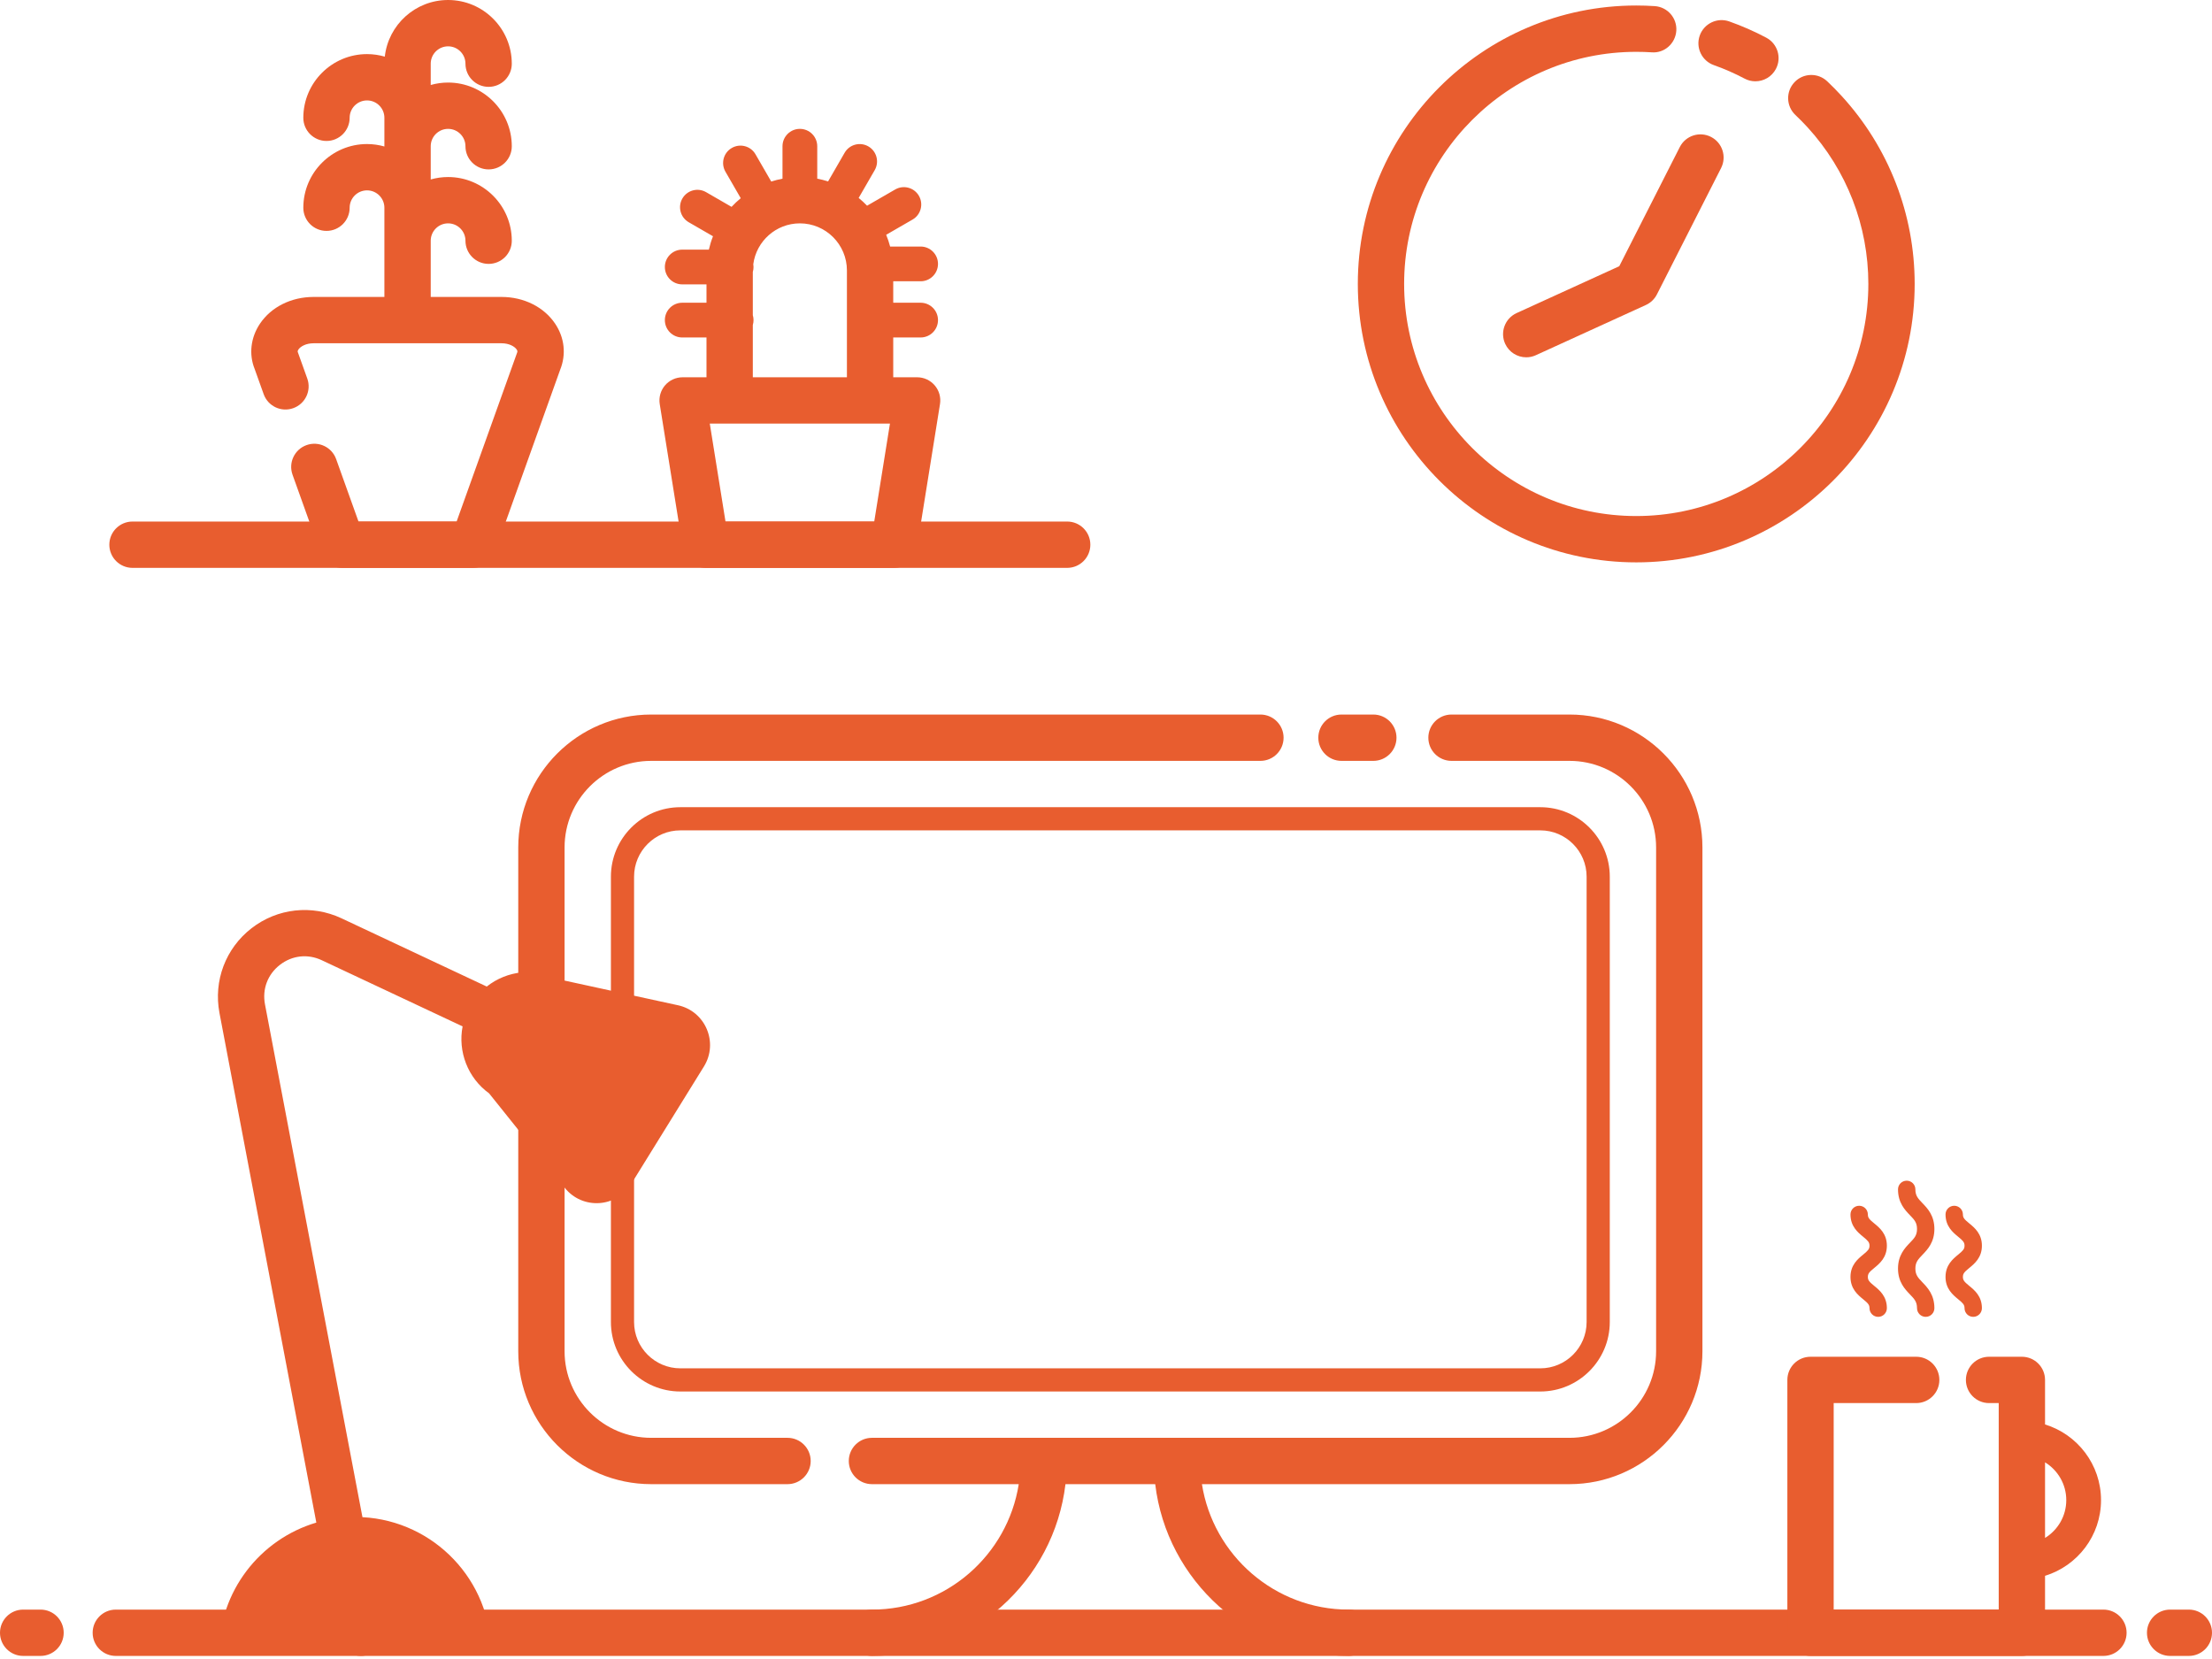 <?xml version="1.0" encoding="UTF-8"?>
<svg width="200px" height="150px" viewBox="0 0 200 150" version="1.1" xmlns="http://www.w3.org/2000/svg" xmlns:xlink="http://www.w3.org/1999/xlink">
    <title>Group 11</title>
    <g id="Page-1" stroke="none" stroke-width="1" fill="none" fill-rule="evenodd">
        <g id="Group-11" transform="translate(0, 0)" fill="#E85D2F">
            <path d="M197.906,149.722 L196.213,149.722 C195.057,149.722 194.119,148.785 194.119,147.628 C194.119,146.471 195.057,145.534 196.213,145.534 L197.906,145.534 C199.062,145.534 200,146.471 200,147.628 C200,148.785 199.062,149.722 197.906,149.722" id="Fill-326"></path>
            <path d="M190.184,149.722 L10.471,149.722 C9.315,149.722 8.377,148.785 8.377,147.628 C8.377,146.471 9.315,145.534 10.471,145.534 L190.184,145.534 C191.34,145.534 192.278,146.471 192.278,147.628 C192.278,148.785 191.34,149.722 190.184,149.722" id="Fill-327"></path>
            <path d="M3.665,149.722 L2.094,149.722 C0.938,149.722 0,148.785 0,147.628 C0,146.471 0.938,145.534 2.094,145.534 L3.665,145.534 C4.821,145.534 5.759,146.471 5.759,147.628 C5.759,148.785 4.821,149.722 3.665,149.722" id="Fill-328"></path>
            <path d="M124.171,68.795 L121.291,68.795 C120.134,68.795 119.197,67.857 119.197,66.7 C119.197,65.544 120.134,64.606 121.291,64.606 L124.171,64.606 C125.327,64.606 126.265,65.544 126.265,66.7 C126.265,67.857 125.327,68.795 124.171,68.795" id="Fill-329"></path>
            <path d="M71.204,130.002 L58.876,130.002 C54.559,130.002 51.047,126.491 51.047,122.173 L51.047,76.623 C51.047,72.306 54.559,68.795 58.876,68.795 L113.961,68.795 C115.118,68.795 116.056,67.857 116.056,66.7 C116.056,65.544 115.118,64.606 113.961,64.606 L58.876,64.606 C52.249,64.606 46.858,69.997 46.858,76.623 L46.858,122.173 C46.858,128.799 52.249,134.191 58.876,134.191 L71.204,134.191 C72.36,134.191 73.299,133.253 73.299,132.096 C73.299,130.94 72.36,130.002 71.204,130.002" id="Fill-330"></path>
            <path d="M141.909,64.606 L131.239,64.606 C130.082,64.606 129.145,65.544 129.145,66.7 C129.145,67.857 130.082,68.795 131.239,68.795 L141.909,68.795 C146.227,68.795 149.738,72.306 149.738,76.623 L149.738,122.173 C149.738,126.491 146.227,130.002 141.909,130.002 L78.838,130.002 C77.681,130.002 76.744,130.94 76.744,132.097 C76.744,133.253 77.681,134.191 78.838,134.191 L92.111,134.191 C91.102,140.609 85.535,145.534 78.838,145.534 C77.681,145.534 76.744,146.471 76.744,147.628 C76.744,148.785 77.681,149.722 78.838,149.722 C87.848,149.722 95.296,142.926 96.335,134.191 L104.45,134.191 C105.49,142.926 112.937,149.722 121.947,149.722 C123.104,149.722 124.042,148.785 124.042,147.628 C124.042,146.471 123.104,145.534 121.947,145.534 C115.25,145.534 109.683,140.609 108.674,134.191 L141.909,134.191 C148.536,134.191 153.927,128.799 153.927,122.173 L153.927,76.623 C153.927,69.997 148.536,64.606 141.909,64.606" id="Fill-331"></path>
            <path d="M143.455,79.265 L143.455,119.531 C143.455,121.841 141.577,123.719 139.267,123.719 L61.518,123.719 C59.208,123.719 57.33,121.841 57.33,119.531 L57.33,79.265 C57.33,76.956 59.208,75.078 61.518,75.078 L139.267,75.078 C141.577,75.078 143.455,76.956 143.455,79.265 M55.236,79.265 L55.236,119.531 C55.236,122.995 58.054,125.814 61.518,125.814 L139.267,125.814 C142.731,125.814 145.55,122.995 145.55,119.531 L145.55,79.265 C145.55,75.801 142.731,72.983 139.267,72.983 L61.518,72.983 C58.054,72.983 55.236,75.801 55.236,79.265" id="Fill-332"></path>
            <path d="M61.297,90.89 L50.617,88.567 L50.605,88.585 C48.438,87.445 45.851,87.74 44.011,89.2 L30.877,83.029 C28.197,81.771 25.079,82.114 22.74,83.93 C20.4,85.744 19.291,88.678 19.843,91.587 L28.601,137.666 C23.512,139.174 19.799,143.883 19.799,149.461 L31.616,149.461 C31.919,149.628 32.264,149.722 32.625,149.722 C32.753,149.722 32.885,149.711 33.017,149.685 C33.241,149.643 33.449,149.565 33.638,149.461 L44.407,149.461 C44.407,142.89 39.255,137.523 32.771,137.176 L23.958,90.806 C23.697,89.43 24.201,88.097 25.307,87.24 C26.413,86.381 27.829,86.223 29.096,86.821 L41.826,92.802 C41.391,95.069 42.283,97.462 44.239,98.87 L44.236,98.875 L51.069,107.405 C52.66,109.391 55.738,109.205 57.076,107.041 L63.646,96.428 C64.985,94.266 63.782,91.43 61.297,90.89" id="Fill-336"></path>
            <path d="M166.525,8.689 L166.524,8.688 C166.102,8.226 165.663,7.78 165.208,7.35 C164.367,6.557 163.04,6.592 162.248,7.435 C161.453,8.276 161.492,9.602 162.333,10.396 C162.713,10.755 163.08,11.129 163.435,11.515 C166.977,15.39 168.928,20.417 168.928,25.672 C168.928,37.243 159.514,46.658 147.943,46.658 C136.371,46.658 126.956,37.243 126.956,25.672 C126.956,14.1 136.371,4.687 147.943,4.687 C148.411,4.687 148.877,4.7 149.336,4.731 C150.481,4.829 151.488,3.935 151.565,2.781 C151.642,1.628 150.769,0.63 149.614,0.553 C149.063,0.516 148.505,0.498 147.943,0.498 C134.061,0.498 122.768,11.791 122.768,25.672 C122.768,39.553 134.061,50.847 147.943,50.847 C161.823,50.847 173.117,39.553 173.117,25.672 C173.117,19.368 170.776,13.337 166.525,8.689" id="Fill-337"></path>
            <path d="M154.96,5.888 C155.912,6.224 156.846,6.636 157.737,7.107 C158.049,7.274 158.385,7.351 158.715,7.351 C159.466,7.351 160.192,6.947 160.567,6.237 C161.11,5.216 160.721,3.949 159.698,3.407 C158.626,2.838 157.503,2.344 156.357,1.939 C155.268,1.553 154.07,2.123 153.683,3.215 C153.298,4.305 153.869,5.501 154.96,5.888" id="Fill-338"></path>
            <path d="M137.126,28.307 C136.074,28.787 135.61,30.029 136.09,31.081 C136.442,31.852 137.202,32.306 137.996,32.306 C138.288,32.306 138.583,32.246 138.864,32.117 L148.812,27.577 C149.244,27.38 149.595,27.043 149.81,26.621 L155.615,15.192 C156.139,14.16 155.727,12.9 154.697,12.376 C153.664,11.852 152.404,12.265 151.881,13.295 L146.407,24.07 L137.126,28.307" id="Fill-339"></path>
            <path d="M50.189,29.259 C49.17,27.749 47.358,26.848 45.344,26.848 L38.944,26.848 L38.944,21.766 C38.944,20.9 39.648,20.195 40.514,20.195 C41.381,20.195 42.085,20.9 42.085,21.766 C42.085,22.923 43.023,23.86 44.179,23.86 C45.336,23.86 46.274,22.923 46.274,21.766 C46.274,18.591 43.69,16.007 40.514,16.007 C39.97,16.007 39.443,16.084 38.944,16.226 L38.944,13.224 C38.944,12.357 39.648,11.652 40.514,11.652 C41.381,11.652 42.085,12.357 42.085,13.224 C42.085,14.38 43.023,15.317 44.179,15.317 C45.336,15.317 46.274,14.38 46.274,13.224 C46.274,10.048 43.69,7.464 40.514,7.464 C39.97,7.464 39.443,7.542 38.944,7.684 L38.944,5.76 C38.944,4.894 39.648,4.189 40.514,4.189 C41.381,4.189 42.085,4.894 42.085,5.76 C42.085,6.916 43.023,7.853 44.179,7.853 C45.336,7.853 46.274,6.916 46.274,5.76 C46.274,2.585 43.69,-4.11559901e-14 40.514,-4.11559901e-14 C37.555,-4.11559901e-14 35.11,2.245 34.792,5.121 C34.281,4.973 33.742,4.892 33.185,4.892 C30.009,4.892 27.425,7.476 27.425,10.65 C27.425,11.807 28.363,12.745 29.52,12.745 C30.676,12.745 31.614,11.807 31.614,10.65 C31.614,9.784 32.318,9.08 33.185,9.08 C34.051,9.08 34.755,9.784 34.755,10.65 L34.755,13.244 C34.256,13.102 33.729,13.024 33.185,13.024 C30.009,13.024 27.425,15.608 27.425,18.783 C27.425,19.94 28.363,20.877 29.52,20.877 C30.676,20.877 31.614,19.94 31.614,18.783 C31.614,17.917 32.318,17.212 33.185,17.212 C34.051,17.212 34.755,17.917 34.755,18.783 L34.755,26.848 L28.355,26.848 C26.339,26.848 24.528,27.75 23.51,29.259 C22.658,30.523 22.492,32.044 23.023,33.356 L23.84,35.639 C24.229,36.728 25.429,37.297 26.517,36.904 C27.606,36.515 28.173,35.316 27.783,34.227 L26.937,31.866 C26.912,31.806 26.887,31.743 26.981,31.602 C27.172,31.321 27.67,31.037 28.355,31.037 L45.344,31.037 C46.029,31.037 46.527,31.321 46.718,31.603 C46.812,31.743 46.787,31.806 46.734,31.944 L41.285,47.156 L32.415,47.156 L30.393,41.511 C30.004,40.422 28.805,39.855 27.716,40.245 C26.627,40.634 26.061,41.834 26.45,42.922 L28.968,49.955 C29.266,50.789 30.056,51.344 30.94,51.344 L42.759,51.344 C43.643,51.344 44.432,50.789 44.731,49.956 L50.647,33.434 C51.209,32.043 51.041,30.521 50.189,29.259" id="Fill-340"></path>
            <path d="M79.045,47.156 L65.597,47.156 L64.176,38.3 L80.466,38.3 L79.045,47.156 Z M68.067,29.385 C68.108,29.245 68.131,29.096 68.131,28.942 C68.131,28.789 68.108,28.64 68.067,28.5 L68.067,24.584 C68.108,24.444 68.131,24.295 68.131,24.141 C68.131,24.054 68.123,23.969 68.109,23.886 C68.385,21.806 70.167,20.195 72.321,20.195 C74.666,20.195 76.575,22.104 76.575,24.45 L76.575,34.112 L68.067,34.112 L68.067,29.385 Z M84.517,34.848 C84.119,34.38 83.536,34.112 82.923,34.112 L80.763,34.112 L80.763,30.513 L83.239,30.513 C84.106,30.513 84.81,29.81 84.81,28.942 C84.81,28.075 84.106,27.372 83.239,27.372 L80.763,27.372 L80.763,25.432 L83.239,25.432 C84.106,25.432 84.81,24.728 84.81,23.861 C84.81,22.994 84.106,22.291 83.239,22.291 L80.482,22.291 C80.386,21.926 80.266,21.572 80.123,21.229 L82.51,19.852 C83.261,19.418 83.518,18.458 83.085,17.706 C82.651,16.954 81.689,16.698 80.939,17.132 L78.398,18.599 C78.158,18.35 77.905,18.115 77.637,17.897 L79.088,15.383 C79.522,14.631 79.265,13.671 78.514,13.237 C77.763,12.804 76.802,13.06 76.368,13.812 L74.873,16.402 C74.553,16.301 74.226,16.219 73.892,16.156 L73.892,13.224 C73.892,12.356 73.188,11.652 72.321,11.652 C71.454,11.652 70.75,12.356 70.75,13.224 L70.75,16.156 C70.403,16.221 70.063,16.308 69.732,16.414 L68.311,13.953 C67.878,13.2 66.916,12.943 66.166,13.378 C65.414,13.811 65.158,14.772 65.591,15.523 L66.975,17.92 C66.68,18.162 66.403,18.424 66.144,18.703 L63.842,17.374 C63.092,16.939 62.131,17.196 61.697,17.949 C61.264,18.699 61.52,19.66 62.272,20.094 L64.466,21.361 C64.312,21.751 64.187,22.155 64.092,22.571 L61.684,22.571 C60.817,22.571 60.114,23.274 60.114,24.141 C60.114,25.009 60.817,25.712 61.684,25.712 L63.878,25.712 L63.878,27.372 L61.684,27.372 C60.817,27.372 60.114,28.075 60.114,28.942 C60.114,29.81 60.817,30.513 61.684,30.513 L63.878,30.513 L63.878,34.112 L61.719,34.112 C61.105,34.112 60.523,34.38 60.124,34.848 C59.727,35.314 59.554,35.932 59.651,36.538 L61.745,49.582 C61.908,50.598 62.784,51.344 63.813,51.344 L80.829,51.344 C81.857,51.344 82.733,50.598 82.896,49.582 L84.99,36.538 C85.088,35.932 84.915,35.314 84.517,34.848 L84.517,34.848 Z" id="Fill-341"></path>
            <path d="M96.491,51.344 L11.98,51.344 C10.824,51.344 9.886,50.407 9.886,49.25 C9.886,48.093 10.824,47.156 11.98,47.156 L96.491,47.156 C97.647,47.156 98.585,48.093 98.585,49.25 C98.585,50.407 97.647,51.344 96.491,51.344" id="Fill-342"></path>
            <path d="M184.904,139.054 L184.904,132.218 C186.054,132.924 186.824,134.191 186.824,135.636 C186.824,137.082 186.054,138.347 184.904,139.054 Z M189.966,135.636 C189.966,132.419 187.831,129.691 184.904,128.794 L184.904,124.767 C184.904,123.61 183.966,122.672 182.81,122.672 L179.843,122.672 C178.687,122.672 177.749,123.61 177.749,124.767 C177.749,125.923 178.687,126.861 179.843,126.861 L180.716,126.861 L180.716,145.534 L165.794,145.534 L165.794,126.861 L173.255,126.861 C174.412,126.861 175.349,125.923 175.349,124.767 C175.349,123.61 174.412,122.672 173.255,122.672 L163.7,122.672 C162.543,122.672 161.606,123.61 161.606,124.767 L161.606,147.628 C161.606,148.785 162.543,149.722 163.7,149.722 L182.81,149.722 C183.966,149.722 184.904,148.785 184.904,147.628 L184.904,142.478 C187.831,141.581 189.966,138.853 189.966,135.636 L189.966,135.636 Z" id="Fill-343"></path>
            <path d="M169.818,119.064 C169.384,119.064 169.033,118.713 169.033,118.279 C169.033,117.97 168.892,117.829 168.46,117.474 C167.976,117.077 167.313,116.532 167.313,115.454 C167.313,114.377 167.976,113.832 168.46,113.435 C168.892,113.079 169.033,112.938 169.033,112.629 C169.033,112.321 168.892,112.18 168.46,111.824 C167.976,111.427 167.313,110.882 167.313,109.805 C167.313,109.372 167.665,109.02 168.099,109.02 C168.532,109.02 168.884,109.372 168.884,109.805 C168.884,110.114 169.024,110.255 169.457,110.611 C169.941,111.007 170.603,111.553 170.603,112.629 C170.603,113.706 169.941,114.251 169.457,114.648 C169.024,115.004 168.884,115.145 168.884,115.454 C168.884,115.763 169.024,115.905 169.457,116.261 C169.941,116.658 170.603,117.202 170.603,118.279 C170.603,118.713 170.251,119.064 169.818,119.064" id="Fill-344"></path>
            <path d="M174.115,119.064 C173.681,119.064 173.329,118.713 173.329,118.279 C173.329,117.699 173.088,117.449 172.688,117.033 C172.233,116.559 171.61,115.91 171.61,114.699 C171.61,113.489 172.233,112.839 172.688,112.365 C173.088,111.949 173.329,111.698 173.329,111.118 C173.329,110.54 173.088,110.289 172.689,109.873 C172.234,109.398 171.61,108.75 171.61,107.538 C171.61,107.104 171.962,106.753 172.396,106.753 C172.83,106.753 173.181,107.104 173.181,107.538 C173.181,108.118 173.423,108.368 173.822,108.785 C174.278,109.258 174.9,109.908 174.9,111.118 C174.9,112.329 174.278,112.978 173.822,113.452 C173.423,113.869 173.181,114.119 173.181,114.699 C173.181,115.278 173.423,115.528 173.821,115.944 C174.276,116.419 174.9,117.067 174.9,118.279 C174.9,118.713 174.548,119.064 174.115,119.064" id="Fill-345"></path>
            <path d="M178.41,119.064 C177.977,119.064 177.625,118.713 177.625,118.279 C177.625,117.97 177.485,117.829 177.053,117.474 C176.57,117.075 175.907,116.532 175.907,115.454 C175.907,114.377 176.57,113.832 177.053,113.435 C177.485,113.079 177.625,112.938 177.625,112.629 C177.625,112.321 177.485,112.18 177.053,111.824 C176.57,111.427 175.907,110.882 175.907,109.805 C175.907,109.372 176.259,109.02 176.693,109.02 C177.126,109.02 177.478,109.372 177.478,109.805 C177.478,110.114 177.618,110.255 178.05,110.611 C178.533,111.007 179.196,111.553 179.196,112.629 C179.196,113.706 178.533,114.251 178.05,114.648 C177.618,115.004 177.478,115.145 177.478,115.454 C177.478,115.763 177.618,115.905 178.05,116.261 C178.534,116.658 179.196,117.202 179.196,118.279 C179.196,118.713 178.844,119.064 178.41,119.064" id="Fill-346"></path>
        </g>
    </g>
</svg>